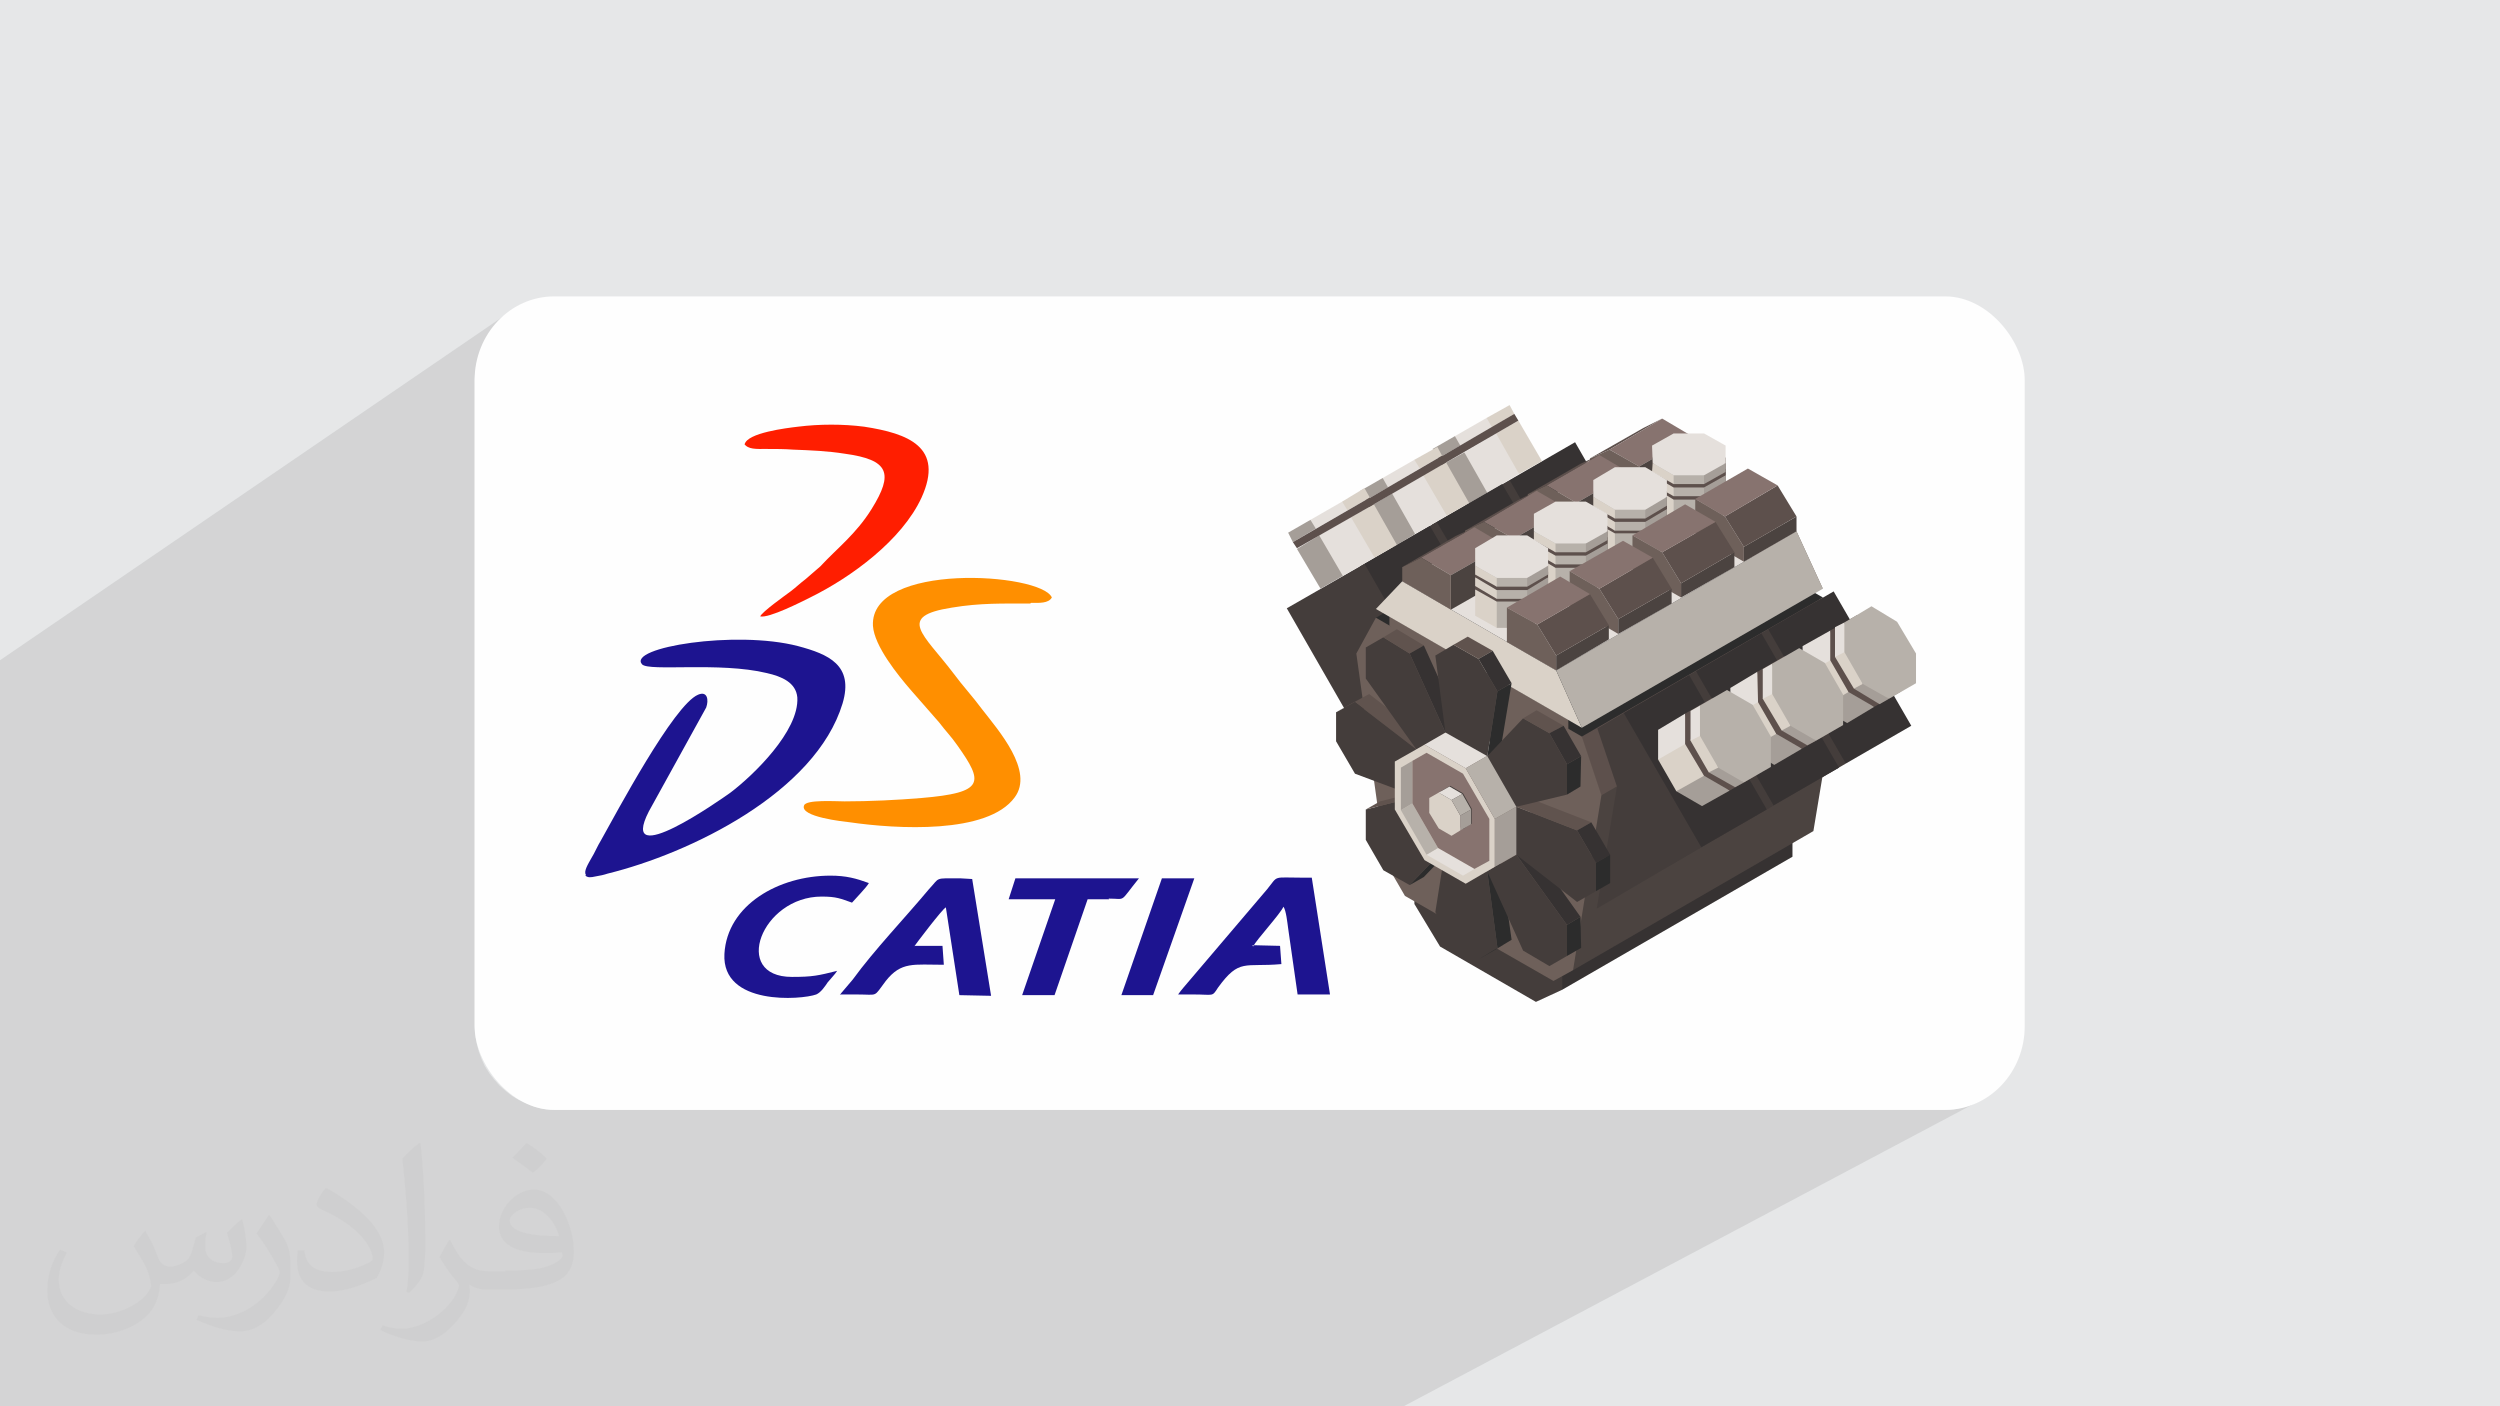 <?xml version="1.0" encoding="UTF-8"?>
<!DOCTYPE svg PUBLIC "-//W3C//DTD SVG 1.1//EN" "http://www.w3.org/Graphics/SVG/1.1/DTD/svg11.dtd">
<!-- Creator: CorelDRAW 2017 -->
<svg xmlns="http://www.w3.org/2000/svg" xml:space="preserve" width="3.703in" height="2.083in" version="1.1" style="shape-rendering:geometricPrecision; text-rendering:geometricPrecision; image-rendering:optimizeQuality; fill-rule:evenodd; clip-rule:evenodd"
viewBox="0 0 3703 2083"
 xmlns:xlink="http://www.w3.org/1999/xlink"
 sodipodi:role="line"
 sodipodi:version="0.32"
 inkscape:output_extension="org.inkscape.output.svg.inkscape"
 xmlns:dc="http://purl.org/dc/elements/1.1/"
 xmlns:cc="http://creativecommons.org/ns#"
 xmlns:rdf="http://www.w3.org/1999/02/22-rdf-syntax-ns#"
 xmlns:svg="http://www.w3.org/2000/svg"
 xmlns:sodipodi="http://sodipodi.sourceforge.net/DTD/sodipodi-0.dtd"
 xmlns:inkscape="http://www.inkscape.org/namespaces/inkscape"
 inkscape:version="0.91 r13725"
 sodipodi:docname="CSS3.svg"
 xmlns:xodm="http://www.corel.com/coreldraw/odm/2003"
 enable-background="new 0 0 512 512">
 <defs>
  <style type="text/css">
   <![CDATA[
    .fil2 {fill:#FEFEFE}
    .fil4 {fill:#1D1490}
    .fil0 {fill:#E6E7E8}
    .fil6 {fill:#FF1E00}
    .fil5 {fill:#FF8F00}
    .fil9 {fill:#E5E0DC;fill-rule:nonzero}
    .fil10 {fill:#DAD2C8;fill-rule:nonzero}
    .fil16 {fill:#B7B1AA;fill-rule:nonzero}
    .fil11 {fill:#A59E98;fill-rule:nonzero}
    .fil17 {fill:#87736F;fill-rule:nonzero}
    .fil15 {fill:#6E605A;fill-rule:nonzero}
    .fil18 {fill:#60534E;fill-rule:nonzero}
    .fil12 {fill:#5D504C;fill-rule:nonzero}
    .fil14 {fill:#4B4340;fill-rule:nonzero}
    .fil8 {fill:#443D3B;fill-rule:nonzero}
    .fil7 {fill:#363232;fill-rule:nonzero}
    .fil13 {fill:#2C2C2C;fill-rule:nonzero}
    .fil3 {fill:#373435;fill-opacity:0.031}
    .fil1 {fill:#373435;fill-opacity:0.102}
   ]]>
  </style>
 </defs>
 <g id="Layer_x0020_1">
  <polygon class="fil0" points="-3,0 3706,0 3706,2083 -3,2083 "/>
  <polygon class="fil1" points="2079,2083 -3,2083 -3,980 758,460 749,467 740,475 732,484 725,494 718,504 713,515 709,526 706,538 704,550 703,563 703,1520 704,1533 706,1545 709,1557 713,1568 718,1579 725,1590 732,1599 740,1608 749,1616 758,1623 768,1629 779,1634 791,1639 802,1642 815,1644 827,1644 2876,1644 2889,1644 2901,1642 2913,1639 2924,1634 2935,1629 "/>
  <rect class="fil2" x="703" y="439" width="2296" height="1205" rx="118" ry="124"/>
  <path class="fil3" d="M216 1825c7,11 12,21 16,32 3,7 5,19 21,19 5,0 11,-2 17,-5 7,-3 12,-9 14,-17l6 -21 15 -8 1 1c-2,8 -2,15 -2,21 0,18 15,24 27,24 7,0 13,-3 13,-10 0,-8 -4,-23 -8,-35 7,-7 14,-14 22,-20l1 1c4,15 6,30 6,40 0,10 -4,20 -8,27 -7,14 -20,25 -36,25 -12,0 -25,-6 -34,-17l0 0c-9,11 -22,20 -43,20l-7 0c-1,14 -4,24 -9,33 -13,25 -50,42 -85,42 -49,0 -73,-28 -73,-66 0,-23 8,-45 19,-60l10 4c-7,14 -12,27 -12,40 0,35 29,52 62,52 31,0 68,-20 75,-42 -3,-25 -12,-36 -26,-59 4,-8 10,-15 17,-23l1 0 0 0zm564 -132c10,6 21,14 30,23 -6,8 -12,15 -21,21 -10,-8 -20,-15 -30,-22 7,-8 14,-15 21,-22l0 0 0 0zm5 96c-17,0 -30,11 -30,19 0,17 33,23 73,23 -5,-20 -22,-42 -43,-42l0 0 0 0 0 0 0 0zm-37 93c22,0 41,-1 55,-4 16,-4 30,-12 30,-18 0,-2 0,-3 -1,-5 -9,1 -19,1 -28,1 -29,0 -52,-7 -61,-23 -2,-4 -4,-10 -4,-15 0,-16 7,-31 19,-42 10,-9 21,-14 33,-14 20,0 37,17 48,42 6,14 11,30 11,51 0,14 -4,25 -12,34 -16,15 -45,21 -90,21l-21 0 0 0 -5 0c-11,0 -19,-2 -26,-7l-1 0c0,3 1,5 1,8 0,10 -3,23 -10,33 -20,30 -42,43 -60,43 -19,0 -42,-7 -63,-17l4 -7c7,3 16,5 29,5 34,0 78,-33 84,-64 -1,-3 -3,-6 -7,-10 -10,-12 -16,-22 -22,-32 5,-10 10,-18 14,-25l2 0c14,29 28,46 57,46l4 0 0 0 21 0 0 0 0 0 0 0 0 0 0 0zm-146 31c3,-14 3,-29 3,-43l0 -21c0,-39 -5,-96 -9,-133 7,-8 17,-17 25,-23l2 1c5,47 7,101 7,151 0,13 -1,26 -2,35 -1,12 -8,21 -22,35l-3 -1 0 0zm-151 -62c1,18 10,33 41,33 20,0 36,-5 55,-14 3,-2 5,-3 5,-5 0,-12 -9,-27 -24,-41 -14,-13 -34,-25 -51,-32 -6,-3 -8,-5 -8,-8 0,-5 7,-17 13,-24l2 0c20,11 43,27 60,44 15,16 25,33 25,51 0,13 -4,26 -11,38 -23,11 -47,20 -70,20 -29,0 -48,-13 -48,-45 0,-3 0,-9 1,-16l10 0 0 0 0 0 0 0 0 0 0 0zm-52 -52l18 29c7,11 13,22 13,41l0 24c0,19 -12,39 -32,60 -15,14 -29,19 -42,19 -19,0 -40,-6 -65,-17l3 -7c8,2 17,4 28,4 36,0 72,-26 89,-58 2,-4 3,-7 3,-9 0,-4 -2,-8 -4,-11 -9,-17 -19,-33 -30,-47 6,-9 12,-18 18,-27l2 0 0 0 0 0 0 0 0 0 0 0z"/>
  <sodipodi:namedview id="base" pagecolor="#ffffff" bordercolor="#666666" borderopacity="1.0" gridtolerance="10.9" guidetolerance="10" objecttolerance="10" inkscape:pageopacity="0.0" inkscape:pageshadow="2" inkscape:zoom="2.8284272" inkscape:cx="388.67342" inkscape:cy="148.56549" inkscape:document-units="px" inkscape:current-layer="layer1" inkscape:window-width="960" inkscape:window-height="698" inkscape:window-x="251" inkscape:window-y="264" gridspacingx="4px" gridspacingy="4px" gridempspacing="10" showguides="false" showgrid="true" inkscape:grid-points="true"/>
  <sodipodi:namedview id="base" pagecolor="#ffffff" bordercolor="#666666" borderopacity="1.0" inkscape:pageopacity="0.0" inkscape:pageshadow="2" inkscape:zoom="0.35" inkscape:cx="181.367" inkscape:cy="256" inkscape:document-units="px" inkscape:current-layer="layer1" showgrid="false" fit-margin-top="0" fit-margin-left="0" fit-margin-right="0" fit-margin-bottom="0" inkscape:window-width="1366" inkscape:window-height="704" inkscape:window-x="0" inkscape:window-y="27" inkscape:window-maximized="1"/>
  <sodipodi:namedview id="base" pagecolor="#ffffff" bordercolor="#666666" borderopacity="1.0" inkscape:pageopacity="0.0" inkscape:pageshadow="2" inkscape:zoom="0.35" inkscape:cx="181.367" inkscape:cy="256" inkscape:document-units="px" inkscape:current-layer="layer1" showgrid="false" fit-margin-top="0" fit-margin-left="0" fit-margin-right="0" fit-margin-bottom="0" inkscape:window-width="1366" inkscape:window-height="704" inkscape:window-x="0" inkscape:window-y="27" inkscape:window-maximized="1"/>
  <sodipodi:namedview id="base" pagecolor="#ffffff" bordercolor="#666666" borderopacity="1.0" inkscape:pageopacity="0.0" inkscape:pageshadow="2" inkscape:zoom="0.35" inkscape:cx="181.367" inkscape:cy="256" inkscape:document-units="px" inkscape:current-layer="layer1" showgrid="false" fit-margin-top="0" fit-margin-left="0" fit-margin-right="0" fit-margin-bottom="0" inkscape:window-width="1366" inkscape:window-height="704" inkscape:window-x="0" inkscape:window-y="27" inkscape:window-maximized="1"/>
  <sodipodi:namedview id="base" pagecolor="#ffffff" bordercolor="#666666" borderopacity="1.0" inkscape:pageopacity="0.0" inkscape:pageshadow="2" inkscape:zoom="0.35" inkscape:cx="181.367" inkscape:cy="256" inkscape:document-units="px" inkscape:current-layer="layer1" showgrid="false" fit-margin-top="0" fit-margin-left="0" fit-margin-right="0" fit-margin-bottom="0" inkscape:window-width="1366" inkscape:window-height="704" inkscape:window-x="0" inkscape:window-y="27" inkscape:window-maximized="1"/>
  <sodipodi:namedview id="base" pagecolor="#ffffff" bordercolor="#666666" borderopacity="1.0" inkscape:pageopacity="0.0" inkscape:pageshadow="2" inkscape:zoom="0.35" inkscape:cx="181.367" inkscape:cy="256" inkscape:document-units="px" inkscape:current-layer="layer1" showgrid="false" fit-margin-top="0" fit-margin-left="0" fit-margin-right="0" fit-margin-bottom="0" inkscape:window-width="1366" inkscape:window-height="704" inkscape:window-x="0" inkscape:window-y="27" inkscape:window-maximized="1"/>
  <g id="_1937276258928">
   <g>
    <path class="fil4" d="M867 1297c4,3 7,3 16,1 6,-1 11,-2 17,-4 122,-30 308,-120 348,-252 17,-57 -21,-73 -66,-85 -92,-24 -253,2 -231,27 10,11 115,-4 185,13 22,5 43,14 45,36 3,50 -66,116 -99,141 -14,10 -167,118 -121,28l85 -154c4,-11 2,-25 -12,-19 -36,15 -121,175 -144,216 -5,8 -9,18 -14,26 -5,9 -12,20 -8,25z"/>
    <path class="fil4" d="M1856 1402c5,-10 41,-49 45,-59 4,5 6,25 7,32l14 98 48 0 -27 -173 -13 0c-46,0 -36,-4 -53,17l-114 134c-5,6 -14,16 -18,22l23 0c30,0 27,4 36,-10 32,-44 39,-30 94,-35l-2 -27 -41 -1z"/>
    <path class="fil4" d="M1354 1402c2,-3 42,-56 47,-58l20 130 47 1 -28 -173 -17 -1c-40,0 -30,-2 -47,16 -35,42 -81,90 -113,134l-17 20c0,0 -1,2 -1,1 0,0 -1,1 -1,1l25 0c33,0 24,5 43,-20 23,-29 41,-24 86,-24l-2 -28 -41 0z"/>
    <path class="fil4" d="M1262 1337c6,-7 21,-22 25,-29 -19,-7 -34,-11 -57,-11 -76,0 -153,43 -157,116 -4,77 114,68 136,60 7,-3 13,-12 17,-18 4,-5 11,-12 14,-17 -28,7 -36,9 -67,9 -90,0 -45,-119 44,-119 22,0 28,3 45,9z"/>
    <path class="fil4" d="M1642 1331c27,0 15,7 45,-30l-183 0 -10 31 69 0 -49 142 48 0 49 -142 32 0z"/>
    <polygon class="fil4" points="1769,1301 1721,1301 1661,1474 1708,1474 "/>
    <path class="fil5" d="M1527 893c12,0 26,1 31,-8 -16,-37 -270,-53 -265,42 2,30 37,73 56,95l42 48c9,12 18,21 27,34 39,55 41,70 -53,78 -36,3 -77,5 -114,5 -13,0 -57,-3 -60,6 -7,17 59,24 68,25 69,10 204,18 244,-37 29,-39 -24,-99 -48,-130 -14,-19 -29,-35 -43,-54 -44,-58 -85,-84 -2,-97 42,-7 75,-6 116,-6z"/>
    <path class="fil6" d="M1102 657c6,9 18,8 34,8 13,0 26,0 39,1 26,1 51,2 76,6 66,9 73,29 40,82 -23,37 -51,58 -76,85l-22 19c-8,6 -14,12 -22,18 -8,6 -42,30 -45,37 13,3 62,-22 74,-28 61,-30 136,-85 165,-148 34,-75 -20,-95 -85,-105 -31,-4 -66,-4 -98,0 -17,2 -75,9 -79,26z"/>
   </g>
   <g>
    <polygon class="fil7" points="2372,723 2275,779 2198,816 2236,711 2333,655 "/>
    <polygon class="fil8" points="2121,777 2276,1047 2246,831 2275,779 2236,711 "/>
    <polygon class="fil9" points="2203,730 2167,709 2169,670 2216,642 2243,667 2250,702 "/>
    <polygon class="fil10" points="2250,702 2216,642 2249,623 2284,683 "/>
    <polygon class="fil11" points="2170,749 2135,689 2169,670 2203,730 "/>
    <polygon class="fil9" points="2163,660 2155,657 2155,646 2202,619 2216,622 2210,633 "/>
    <polygon class="fil10" points="2210,633 2202,619 2236,600 2243,613 "/>
    <polygon class="fil11" points="2130,679 2122,665 2155,646 2163,660 "/>
    <polygon class="fil12" points="2130,679 2135,689 2249,623 2243,613 "/>
    <polygon class="fil7" points="2265,785 2168,841 2091,878 2128,773 2225,717 "/>
    <polygon class="fil8" points="2014,839 2169,1109 2139,893 2168,841 2128,773 "/>
    <polygon class="fil9" points="2096,791 2060,771 2062,731 2109,704 2136,729 2143,764 "/>
    <polygon class="fil10" points="2143,764 2108,704 2142,685 2176,745 "/>
    <polygon class="fil11" points="2063,811 2028,751 2062,731 2096,791 "/>
    <polygon class="fil9" points="2056,722 2048,719 2048,708 2095,681 2108,684 2103,694 "/>
    <polygon class="fil10" points="2103,694 2095,681 2129,662 2136,675 "/>
    <polygon class="fil11" points="2023,741 2015,727 2048,708 2056,722 "/>
    <polygon class="fil12" points="2023,741 2028,751 2142,685 2136,675 "/>
    <polygon class="fil7" points="2157,846 2060,902 1984,940 2021,835 2118,779 "/>
    <polygon class="fil8" points="1906,901 2061,1171 2031,955 2060,903 2021,835 "/>
    <polygon class="fil9" points="1989,853 1953,833 1954,793 2001,766 2029,791 2036,826 "/>
    <polygon class="fil10" points="2036,826 2001,766 2035,747 2069,807 "/>
    <polygon class="fil11" points="1956,872 1921,813 1954,793 1989,853 "/>
    <polygon class="fil9" points="1949,783 1941,781 1941,770 1988,743 2001,746 1996,756 "/>
    <polygon class="fil10" points="1996,756 1988,743 2021,723 2029,737 "/>
    <polygon class="fil11" points="1915,803 1908,789 1941,770 1949,783 "/>
    <polygon class="fil12" points="1915,803 1921,812 2035,747 2029,737 "/>
    <polygon class="fil7" points="2655,1269 2314,1466 2302,1444 2655,1247 "/>
    <polygon class="fil8" points="2275,1484 2133,1402 2095,1339 2095,1319 2314,1446 2314,1466 "/>
    <polygon class="fil13" points="2700,885 2343,1136 2140,1101 2038,915 2395,709 "/>
    <polygon class="fil12" points="2729,972 2363,1234 2316,1153 2343,1091 2700,885 "/>
    <polygon class="fil14" points="2686,1231 2330,1437 2292,1239 2372,1178 2729,972 "/>
    <polygon class="fil15" points="2372,1178 2343,1091 2038,915 2009,968 2052,1277 2081,1327 2301,1453 2330,1437 "/>
    <polygon class="fil15" points="2323,1080 2217,1056 2058,927 2058,913 2323,1066 "/>
    <polygon class="fil15" points="2661,787 2434,655 2395,696 2700,872 "/>
    <polygon class="fil15" points="2680,874 2415,721 2415,707 2680,860 "/>
    <polygon class="fil10" points="2305,993 2077,861 2038,902 2343,1078 "/>
    <polygon class="fil16" points="2700,872 2343,1078 2305,993 2661,787 "/>
    <polygon class="fil9" points="2661,787 2305,993 2077,861 2434,655 "/>
    <polygon class="fil12" points="2462,620 2384,666 2355,679 2434,634 "/>
    <polygon class="fil17" points="2506,646 2428,691 2384,666 2462,620 "/>
    <polygon class="fil14" points="2506,697 2428,742 2428,691 2506,646 "/>
    <polygon class="fil15" points="2428,691 2384,666 2355,679 2355,700 2428,742 "/>
    <polygon class="fil12" points="2369,674 2291,719 2263,732 2341,687 "/>
    <polygon class="fil17" points="2413,700 2335,745 2291,719 2369,674 "/>
    <polygon class="fil14" points="2414,750 2335,796 2335,745 2413,700 "/>
    <polygon class="fil15" points="2335,745 2291,719 2263,732 2263,754 2335,796 "/>
    <polygon class="fil12" points="2276,727 2198,773 2170,786 2248,741 "/>
    <polygon class="fil17" points="2321,753 2242,798 2198,773 2276,727 "/>
    <polygon class="fil14" points="2321,804 2242,849 2242,798 2321,753 "/>
    <polygon class="fil15" points="2242,798 2198,773 2170,786 2170,808 2242,849 "/>
    <polygon class="fil12" points="2184,781 2105,826 2077,840 2156,794 "/>
    <polygon class="fil17" points="2228,807 2149,852 2105,826 2184,781 "/>
    <polygon class="fil14" points="2228,858 2149,903 2149,852 2228,807 "/>
    <polygon class="fil15" points="2149,852 2105,826 2077,840 2077,861 2149,903 "/>
    <polygon class="fil11" points="2556,721 2556,760 2524,779 2513,733 "/>
    <polygon class="fil16" points="2524,740 2524,779 2479,779 2448,721 "/>
    <polygon class="fil10" points="2479,740 2479,779 2447,760 2448,721 "/>
    <polygon class="fil12" points="2447,695 2448,721 2479,740 2524,740 2556,721 2556,695 2524,677 2479,677 "/>
    <polygon class="fil11" points="2556,704 2556,717 2524,735 2513,715 "/>
    <polygon class="fil16" points="2524,722 2524,735 2479,735 2448,704 "/>
    <polygon class="fil10" points="2479,722 2479,735 2447,717 2448,704 "/>
    <polygon class="fil12" points="2447,678 2448,704 2479,722 2524,722 2556,704 2556,678 2524,659 2479,659 "/>
    <polygon class="fil11" points="2556,686 2556,699 2524,717 2513,698 "/>
    <polygon class="fil16" points="2524,704 2524,717 2479,717 2448,686 "/>
    <polygon class="fil10" points="2479,704 2479,717 2447,699 2448,686 "/>
    <polygon class="fil9" points="2447,660 2448,686 2479,704 2524,704 2556,686 2556,660 2524,642 2479,642 "/>
    <polygon class="fil11" points="2469,772 2469,811 2437,829 2426,783 "/>
    <polygon class="fil16" points="2437,790 2437,829 2392,829 2360,772 "/>
    <polygon class="fil10" points="2392,790 2392,829 2360,811 2360,772 "/>
    <polygon class="fil12" points="2360,746 2360,772 2392,790 2437,790 2469,772 2469,746 2437,727 2392,727 "/>
    <polygon class="fil11" points="2469,754 2469,767 2437,786 2426,766 "/>
    <polygon class="fil16" points="2437,773 2437,786 2392,786 2360,754 "/>
    <polygon class="fil10" points="2392,773 2392,786 2360,767 2360,754 "/>
    <polygon class="fil12" points="2360,728 2360,754 2392,773 2437,773 2469,754 2469,728 2437,710 2392,710 "/>
    <polygon class="fil11" points="2469,736 2469,749 2437,768 2426,748 "/>
    <polygon class="fil16" points="2437,755 2437,768 2392,768 2360,736 "/>
    <polygon class="fil10" points="2392,755 2392,768 2360,750 2360,736 "/>
    <polygon class="fil9" points="2360,711 2360,736 2392,755 2437,755 2469,736 2469,711 2437,692 2392,692 "/>
    <polygon class="fil11" points="2381,822 2381,861 2349,880 2338,834 "/>
    <polygon class="fil16" points="2349,841 2349,880 2304,880 2272,822 "/>
    <polygon class="fil10" points="2304,841 2304,880 2272,861 2272,822 "/>
    <polygon class="fil12" points="2272,796 2272,822 2304,841 2349,841 2381,822 2381,796 2349,778 2304,778 "/>
    <polygon class="fil11" points="2381,805 2381,818 2349,836 2338,816 "/>
    <polygon class="fil16" points="2349,823 2349,836 2304,836 2272,805 "/>
    <polygon class="fil10" points="2304,823 2304,836 2272,818 2272,805 "/>
    <polygon class="fil12" points="2272,779 2272,805 2304,823 2349,823 2381,805 2381,779 2349,760 2304,760 "/>
    <polygon class="fil11" points="2381,787 2381,800 2349,818 2338,799 "/>
    <polygon class="fil16" points="2349,805 2349,818 2304,818 2272,787 "/>
    <polygon class="fil10" points="2304,805 2304,818 2272,800 2272,787 "/>
    <polygon class="fil9" points="2272,761 2272,787 2304,805 2349,805 2381,787 2381,761 2349,743 2304,743 "/>
    <polygon class="fil11" points="2293,873 2293,912 2262,930 2250,885 "/>
    <polygon class="fil16" points="2262,891 2262,930 2217,930 2185,873 "/>
    <polygon class="fil10" points="2217,891 2217,930 2185,912 2185,873 "/>
    <polygon class="fil12" points="2185,847 2185,873 2217,891 2262,891 2293,873 2293,847 2262,829 2217,829 "/>
    <polygon class="fil11" points="2293,855 2293,868 2262,887 2250,867 "/>
    <polygon class="fil16" points="2262,874 2262,887 2217,887 2185,855 "/>
    <polygon class="fil10" points="2217,874 2217,887 2185,868 2185,855 "/>
    <polygon class="fil12" points="2185,829 2185,855 2217,874 2262,874 2293,855 2293,829 2262,811 2217,811 "/>
    <polygon class="fil11" points="2293,838 2293,851 2262,869 2250,849 "/>
    <polygon class="fil16" points="2262,856 2262,869 2217,869 2185,838 "/>
    <polygon class="fil10" points="2217,856 2217,869 2185,851 2185,838 "/>
    <polygon class="fil9" points="2185,812 2185,838 2217,856 2262,856 2293,838 2293,812 2262,793 2217,793 "/>
    <polygon class="fil15" points="2511,739 2555,765 2583,810 2583,832 2511,790 "/>
    <polygon class="fil14" points="2661,787 2583,832 2583,810 2661,765 "/>
    <polygon class="fil12" points="2661,765 2583,810 2555,765 2633,719 "/>
    <polygon class="fil17" points="2633,719 2555,765 2511,739 2589,694 "/>
    <polygon class="fil15" points="2418,793 2462,818 2490,864 2490,885 2418,844 "/>
    <polygon class="fil14" points="2569,840 2490,885 2490,864 2569,818 "/>
    <polygon class="fil12" points="2569,818 2490,864 2462,818 2541,773 "/>
    <polygon class="fil17" points="2541,773 2462,818 2418,793 2496,747 "/>
    <polygon class="fil15" points="2325,846 2369,872 2397,917 2397,939 2325,897 "/>
    <polygon class="fil14" points="2476,894 2397,939 2397,917 2476,872 "/>
    <polygon class="fil12" points="2476,872 2397,917 2369,872 2448,826 "/>
    <polygon class="fil17" points="2448,826 2369,872 2325,846 2404,801 "/>
    <polygon class="fil15" points="2232,900 2277,925 2305,971 2305,993 2232,951 "/>
    <polygon class="fil14" points="2383,947 2305,993 2305,971 2383,926 "/>
    <polygon class="fil12" points="2383,926 2305,971 2277,925 2355,880 "/>
    <polygon class="fil17" points="2355,880 2277,925 2232,900 2311,854 "/>
    <polygon class="fil7" points="2831,1075 2734,1131 2649,1086 2619,932 2716,876 "/>
    <polygon class="fil8" points="2734,1131 2577,1222 2609,1041 2580,955 2619,932 "/>
    <polygon class="fil11" points="2776,1047 2736,1071 2697,1049 2738,1009 "/>
    <polygon class="fil10" points="2738,1025 2697,1049 2670,1002 2711,934 "/>
    <polygon class="fil9" points="2711,978 2670,1002 2670,957 2711,934 "/>
    <polygon class="fil12" points="2751,911 2711,934 2711,978 2738,1025 2776,1047 2816,1024 2816,980 2789,933 "/>
    <polygon class="fil11" points="2798,1035 2784,1043 2746,1020 2759,997 "/>
    <polygon class="fil10" points="2759,1013 2746,1020 2718,973 2732,922 "/>
    <polygon class="fil9" points="2732,966 2718,973 2718,929 2732,922 "/>
    <polygon class="fil16" points="2772,898 2732,922 2732,966 2759,1013 2798,1035 2838,1012 2838,968 2810,921 "/>
    <polygon class="fil7" points="2724,1137 2627,1193 2542,1147 2512,994 2609,938 "/>
    <polygon class="fil8" points="2627,1193 2470,1284 2502,1103 2473,1017 2512,994 "/>
    <polygon class="fil11" points="2669,1109 2628,1133 2590,1110 2631,1071 "/>
    <polygon class="fil10" points="2631,1087 2590,1110 2563,1063 2603,995 "/>
    <polygon class="fil9" points="2604,1040 2563,1063 2563,1019 2603,995 "/>
    <polygon class="fil12" points="2643,972 2603,995 2604,1040 2631,1087 2669,1109 2709,1086 2709,1042 2682,995 "/>
    <polygon class="fil11" points="2690,1097 2677,1104 2639,1082 2652,1059 "/>
    <polygon class="fil10" points="2652,1075 2639,1082 2611,1035 2625,983 "/>
    <polygon class="fil9" points="2625,1028 2611,1035 2611,991 2625,983 "/>
    <polygon class="fil16" points="2665,960 2625,983 2625,1028 2652,1075 2690,1097 2730,1074 2730,1029 2703,982 "/>
    <polygon class="fil7" points="2617,1199 2520,1255 2434,1209 2405,1056 2502,1000 "/>
    <polygon class="fil8" points="2520,1255 2365,1346 2395,1165 2366,1079 2405,1056 "/>
    <polygon class="fil11" points="2562,1171 2521,1194 2483,1172 2524,1133 "/>
    <polygon class="fil10" points="2524,1149 2483,1172 2456,1125 2496,1057 "/>
    <polygon class="fil9" points="2496,1102 2456,1125 2456,1081 2496,1057 "/>
    <polygon class="fil12" points="2536,1034 2496,1057 2496,1102 2524,1149 2562,1171 2602,1148 2602,1103 2575,1056 "/>
    <polygon class="fil11" points="2583,1159 2570,1166 2531,1144 2545,1121 "/>
    <polygon class="fil10" points="2545,1137 2531,1144 2504,1097 2518,1045 "/>
    <polygon class="fil9" points="2518,1090 2504,1097 2504,1053 2518,1045 "/>
    <polygon class="fil16" points="2558,1022 2518,1045 2518,1090 2545,1137 2583,1159 2623,1136 2623,1091 2596,1044 "/>
    <polygon class="fil8" points="2023,1244 2049,1289 2088,1311 2141,1256 2098,1180 2023,1199 "/>
    <polygon class="fil13" points="2109,1299 2088,1311 2141,1256 2162,1244 "/>
    <polygon class="fil18" points="2044,1187 2023,1199 2098,1180 2119,1168 "/>
    <polygon class="fil8" points="2153,1399 2190,1421 2218,1404 2203,1291 2141,1256 2126,1351 "/>
    <polygon class="fil13" points="2239,1392 2211,1409 2190,1421 2218,1404 2203,1291 2223,1279 "/>
    <polygon class="fil8" points="2295,1431 2321,1416 2321,1370 2246,1266 2203,1291 2256,1408 "/>
    <polygon class="fil7" points="2341,1358 2321,1370 2246,1266 2267,1254 "/>
    <polygon class="fil13" points="2342,1404 2321,1416 2321,1370 2341,1358 "/>
    <polygon class="fil18" points="2119,1098 2098,1110 2007,1040 1979,1055 2000,1043 2028,1028 "/>
    <polygon class="fil8" points="1979,1055 1979,1098 2007,1146 2098,1180 2098,1110 2007,1040 "/>
    <polygon class="fil8" points="2049,944 2023,959 2023,1005 2098,1110 2141,1085 2088,968 "/>
    <polygon class="fil18" points="2109,956 2088,968 2049,944 2069,932 "/>
    <polygon class="fil7" points="2162,1073 2141,1085 2088,968 2109,956 "/>
    <polygon class="fil11" points="2267,1254 2214,1284 2214,1213 2267,1183 "/>
    <polygon class="fil10" points="2214,1213 2171,1138 2110,1103 2066,1128 2066,1199 2110,1274 2171,1309 2214,1284 "/>
    <polygon class="fil9" points="2130,1256 2184,1287 2167,1297 2113,1266 "/>
    <polygon class="fil16" points="2113,1266 2075,1200 2092,1190 2130,1256 "/>
    <polygon class="fil11" points="2075,1200 2075,1137 2092,1127 2092,1190 "/>
    <polygon class="fil17" points="2206,1213 2206,1275 2184,1287 2130,1256 2092,1190 2092,1127 2113,1115 2167,1146 "/>
    <polygon class="fil8" points="2167,1175 2148,1164 2134,1172 2134,1194 2148,1217 2167,1228 2180,1220 2180,1198 "/>
    <polygon class="fil11" points="2179,1221 2163,1230 2163,1208 2179,1199 "/>
    <polygon class="fil10" points="2163,1208 2150,1185 2131,1174 2117,1182 2117,1204 2131,1227 2150,1238 2163,1230 "/>
    <polygon class="fil9" points="2166,1176 2150,1185 2131,1174 2147,1165 "/>
    <polygon class="fil16" points="2179,1199 2163,1208 2150,1185 2166,1176 "/>
    <polygon class="fil9" points="2223,1108 2171,1138 2110,1103 2162,1073 "/>
    <polygon class="fil16" points="2267,1183 2214,1213 2171,1138 2223,1108 "/>
    <polygon class="fil8" points="2190,976 2153,955 2126,971 2141,1085 2203,1120 2218,1024 "/>
    <polygon class="fil18" points="2211,964 2190,976 2153,955 2174,943 "/>
    <polygon class="fil7" points="2239,1012 2218,1024 2190,976 2211,964 "/>
    <polygon class="fil13" points="2223,1108 2203,1120 2218,1024 2239,1012 "/>
    <polygon class="fil8" points="2364,1320 2364,1278 2336,1230 2246,1195 2246,1266 2336,1336 "/>
    <polygon class="fil18" points="2357,1218 2336,1230 2246,1195 2267,1183 "/>
    <polygon class="fil7" points="2385,1266 2364,1278 2336,1230 2357,1218 "/>
    <polygon class="fil13" points="2385,1308 2364,1320 2364,1278 2385,1266 "/>
    <polygon class="fil8" points="2321,1132 2295,1086 2256,1064 2203,1120 2246,1195 2321,1177 "/>
    <polygon class="fil18" points="2316,1075 2295,1086 2256,1064 2276,1052 "/>
    <polygon class="fil7" points="2342,1120 2321,1132 2295,1086 2316,1075 "/>
    <polygon class="fil13" points="2341,1165 2321,1177 2321,1132 2342,1120 "/>
   </g>
  </g>
 </g>
</svg>
